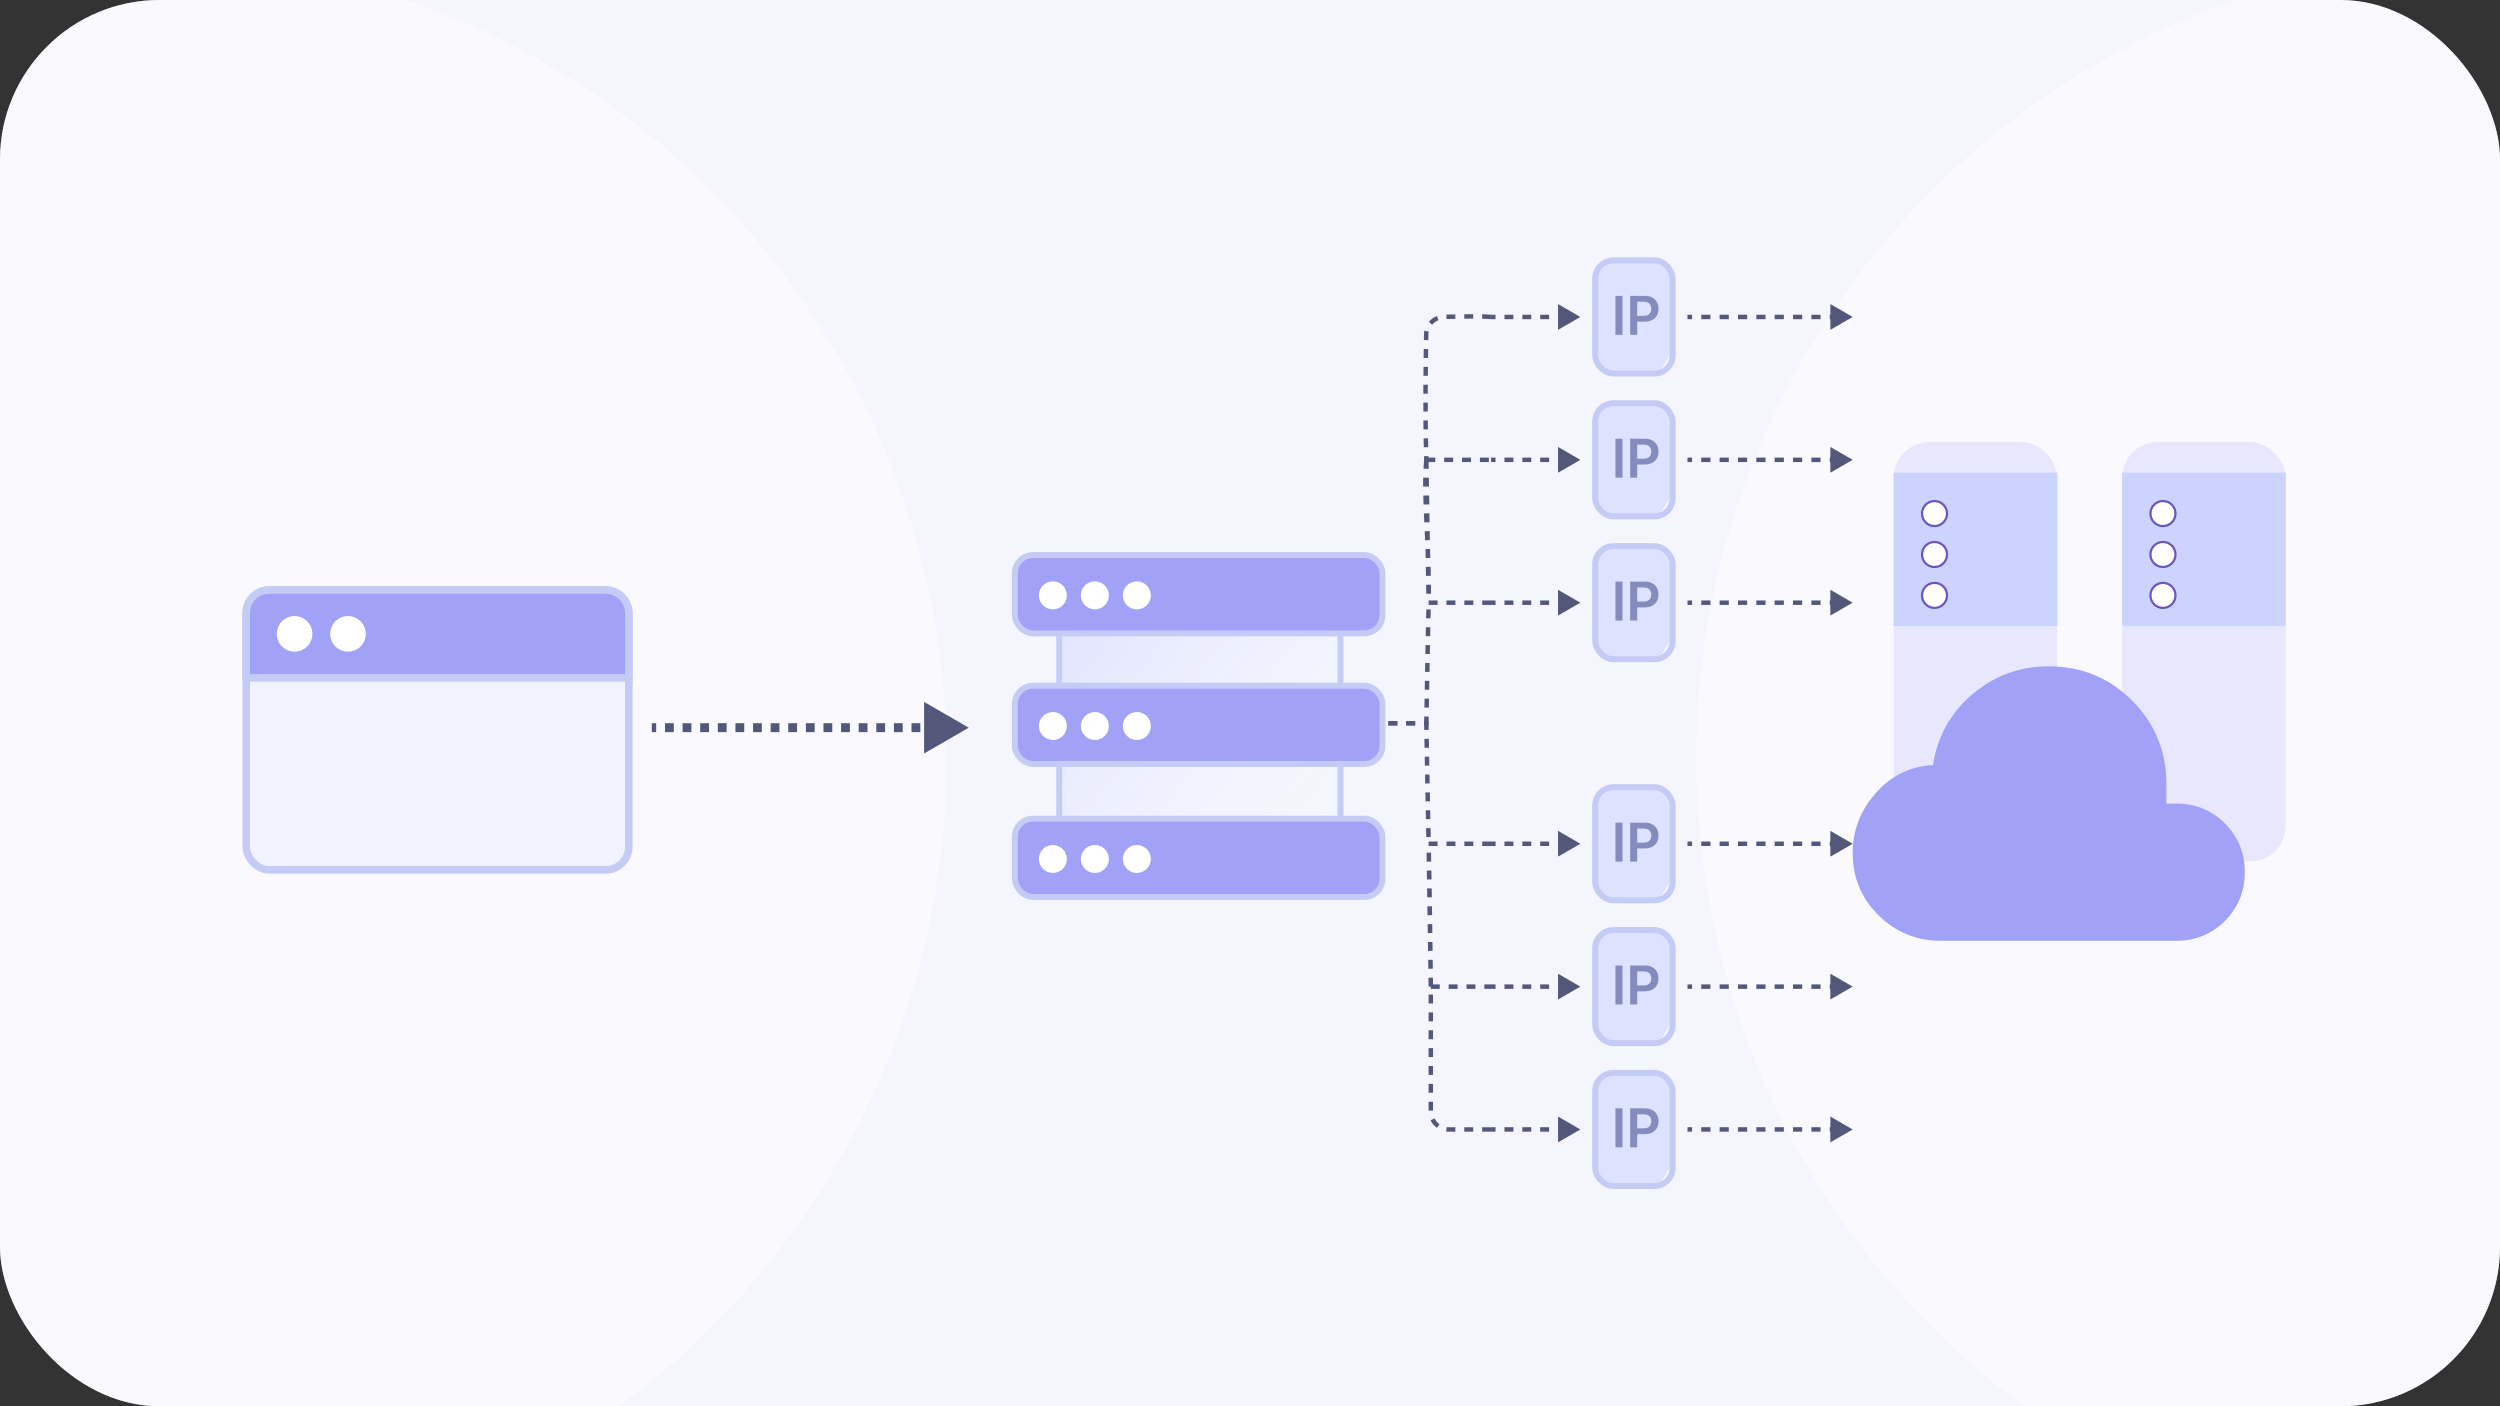 <svg width="560" height="315" viewBox="0 0 560 315" fill="none" xmlns="http://www.w3.org/2000/svg">
<rect x="0" y="0" width="560" height="315" fill="#333333" stroke="none"/>
<g clip-path="url(#clip0_2291_16013)">
<rect width="560" height="315" rx="35.77" fill="#F5F6FD"/>
<circle cx="32" cy="170" r="180" fill="white" fill-opacity="0.49"/>
<circle cx="560" cy="170" r="180" fill="white" fill-opacity="0.49"/>
<rect x="237.262" y="124.332" width="63" height="73.974" rx="4.061" fill="url(#paint0_linear_2291_16013)" stroke="#C4CBF5" stroke-width="1.335"/>
<rect x="227.332" y="124.332" width="82.335" height="17.535" rx="4.061" fill="#A2A1F8" stroke="#C4CBF5" stroke-width="1.335"/>
<circle cx="235.839" cy="133.362" r="3.135" fill="white"/>
<circle cx="245.245" cy="133.362" r="3.135" fill="white"/>
<circle cx="254.652" cy="133.362" r="3.135" fill="white"/>
<rect x="227.332" y="153.598" width="82.335" height="17.535" rx="4.061" fill="#A2A1F8" stroke="#C4CBF5" stroke-width="1.335"/>
<circle cx="235.839" cy="162.628" r="3.135" fill="white"/>
<circle cx="245.245" cy="162.628" r="3.135" fill="white"/>
<circle cx="254.652" cy="162.628" r="3.135" fill="white"/>
<rect x="227.332" y="183.385" width="82.335" height="17.535" rx="4.061" fill="#A2A1F8" stroke="#C4CBF5" stroke-width="1.335"/>
<circle cx="235.839" cy="192.415" r="3.135" fill="white"/>
<circle cx="245.245" cy="192.415" r="3.135" fill="white"/>
<circle cx="254.652" cy="192.415" r="3.135" fill="white"/>
<rect x="475.339" y="99" width="36.661" height="93.945" rx="8" fill="#E8E7FD"/>
<rect x="475.339" y="105.873" width="36.661" height="34.37" fill="#CCD3FD"/>
<circle cx="484.504" cy="115.038" r="2.805" transform="rotate(90 484.504 115.038)" fill="white" stroke="#6956BF" stroke-width="0.5"/>
<circle cx="484.504" cy="124.204" r="2.805" transform="rotate(90 484.504 124.204)" fill="white" stroke="#6956BF" stroke-width="0.5"/>
<circle cx="484.504" cy="133.37" r="2.805" transform="rotate(90 484.504 133.37)" fill="white" stroke="#6956BF" stroke-width="0.5"/>
<rect x="424.166" y="99" width="36.661" height="93.945" rx="8" fill="#E8E7FD"/>
<rect x="424.165" y="105.873" width="36.661" height="34.37" fill="#CCD3FD"/>
<circle cx="433.331" cy="115.038" r="2.805" transform="rotate(90 433.331 115.038)" fill="white" stroke="#6956BF" stroke-width="0.5"/>
<circle cx="433.331" cy="124.204" r="2.805" transform="rotate(90 433.331 124.204)" fill="white" stroke="#6956BF" stroke-width="0.5"/>
<circle cx="433.331" cy="133.37" r="2.805" transform="rotate(90 433.331 133.37)" fill="white" stroke="#6956BF" stroke-width="0.5"/>
<path d="M434.763 210.742C429.285 210.742 424.622 208.83 420.775 205.006C416.925 201.189 415 196.538 415 191.054C415 186.021 416.72 181.555 420.16 177.655C423.6 173.755 427.877 171.66 432.989 171.37C433.975 164.973 436.918 159.688 441.816 155.516C446.714 151.344 452.415 149.258 458.917 149.258C466.243 149.258 472.466 151.818 477.587 156.939C482.707 162.06 485.268 168.283 485.268 175.608V180H487.973C492.177 180.135 495.705 181.679 498.557 184.633C501.409 187.587 502.835 191.167 502.835 195.371C502.835 199.678 501.35 203.317 498.381 206.289C495.407 209.258 491.767 210.742 487.464 210.742H434.763Z" fill="#A2A1F8"/>
<rect x="55.151" y="132.151" width="85.698" height="62.698" rx="5.164" fill="#F1F3FF" stroke="#C4CBF5" stroke-width="1.698"/>
<path d="M140 151.849H140.849V151V137.315C140.849 134.463 138.537 132.151 135.685 132.151H60.315C57.463 132.151 55.151 134.463 55.151 137.315V151V151.849H56H140Z" fill="#A2A1F8" stroke="#C4CBF5" stroke-width="1.698"/>
<circle cx="65.987" cy="141.987" r="3.987" fill="white"/>
<circle cx="77.948" cy="141.987" r="3.987" fill="white"/>
<rect x="357.332" y="58.332" width="17.335" height="25.335" rx="4.061" fill="url(#paint1_linear_2291_16013)" stroke="#C4CBF5" stroke-width="1.335"/>
<path d="M363.442 66.273V75H361.861V66.273H363.442ZM365.154 75V66.273H368.426C369.097 66.273 369.659 66.398 370.114 66.648C370.571 66.898 370.917 67.242 371.15 67.679C371.385 68.114 371.503 68.608 371.503 69.162C371.503 69.722 371.385 70.219 371.15 70.653C370.914 71.088 370.566 71.43 370.105 71.68C369.645 71.928 369.078 72.051 368.405 72.051H366.236V70.751H368.192C368.584 70.751 368.905 70.683 369.155 70.547C369.405 70.41 369.59 70.223 369.709 69.984C369.831 69.746 369.892 69.472 369.892 69.162C369.892 68.852 369.831 68.579 369.709 68.344C369.59 68.108 369.404 67.925 369.151 67.794C368.901 67.66 368.578 67.594 368.184 67.594H366.735V75H365.154Z" fill="#848CBD"/>
<rect x="357.332" y="176.332" width="17.335" height="25.335" rx="4.061" fill="url(#paint2_linear_2291_16013)" stroke="#C4CBF5" stroke-width="1.335"/>
<path d="M363.442 184.273V193H361.861V184.273H363.442ZM365.154 193V184.273H368.426C369.097 184.273 369.659 184.398 370.114 184.648C370.571 184.898 370.917 185.241 371.15 185.679C371.385 186.114 371.503 186.608 371.503 187.162C371.503 187.722 371.385 188.219 371.15 188.653C370.914 189.088 370.566 189.43 370.105 189.68C369.645 189.928 369.078 190.051 368.405 190.051H366.236V188.751H368.192C368.584 188.751 368.905 188.683 369.155 188.547C369.405 188.411 369.59 188.223 369.709 187.984C369.831 187.746 369.892 187.472 369.892 187.162C369.892 186.852 369.831 186.58 369.709 186.344C369.59 186.108 369.404 185.925 369.151 185.794C368.901 185.661 368.578 185.594 368.184 185.594H366.735V193H365.154Z" fill="#848CBD"/>
<rect x="357.332" y="90.332" width="17.335" height="25.335" rx="4.061" fill="url(#paint3_linear_2291_16013)" stroke="#C4CBF5" stroke-width="1.335"/>
<path d="M363.442 98.273V107H361.861V98.273H363.442ZM365.154 107V98.273H368.426C369.097 98.273 369.659 98.398 370.114 98.648C370.571 98.898 370.917 99.242 371.15 99.679C371.385 100.114 371.503 100.608 371.503 101.162C371.503 101.722 371.385 102.219 371.15 102.653C370.914 103.088 370.566 103.43 370.105 103.68C369.645 103.928 369.078 104.051 368.405 104.051H366.236V102.751H368.192C368.584 102.751 368.905 102.683 369.155 102.547C369.405 102.411 369.59 102.223 369.709 101.984C369.831 101.746 369.892 101.472 369.892 101.162C369.892 100.852 369.831 100.58 369.709 100.344C369.59 100.108 369.404 99.925 369.151 99.794C368.901 99.66 368.578 99.594 368.184 99.594H366.735V107H365.154Z" fill="#848CBD"/>
<rect x="357.332" y="208.332" width="17.335" height="25.335" rx="4.061" fill="url(#paint4_linear_2291_16013)" stroke="#C4CBF5" stroke-width="1.335"/>
<path d="M363.442 216.273V225H361.861V216.273H363.442ZM365.154 225V216.273H368.426C369.097 216.273 369.659 216.398 370.114 216.648C370.571 216.898 370.917 217.241 371.15 217.679C371.385 218.114 371.503 218.608 371.503 219.162C371.503 219.722 371.385 220.219 371.15 220.653C370.914 221.088 370.566 221.43 370.105 221.68C369.645 221.928 369.078 222.051 368.405 222.051H366.236V220.751H368.192C368.584 220.751 368.905 220.683 369.155 220.547C369.405 220.411 369.59 220.223 369.709 219.984C369.831 219.746 369.892 219.472 369.892 219.162C369.892 218.852 369.831 218.58 369.709 218.344C369.59 218.108 369.404 217.925 369.151 217.794C368.901 217.661 368.578 217.594 368.184 217.594H366.735V225H365.154Z" fill="#848CBD"/>
<rect x="357.332" y="122.332" width="17.335" height="25.335" rx="4.061" fill="url(#paint5_linear_2291_16013)" stroke="#C4CBF5" stroke-width="1.335"/>
<path d="M363.442 130.273V139H361.861V130.273H363.442ZM365.154 139V130.273H368.426C369.097 130.273 369.659 130.398 370.114 130.648C370.571 130.898 370.917 131.241 371.15 131.679C371.385 132.114 371.503 132.608 371.503 133.162C371.503 133.722 371.385 134.219 371.15 134.653C370.914 135.088 370.566 135.43 370.105 135.68C369.645 135.928 369.078 136.051 368.405 136.051H366.236V134.751H368.192C368.584 134.751 368.905 134.683 369.155 134.547C369.405 134.411 369.59 134.223 369.709 133.984C369.831 133.746 369.892 133.472 369.892 133.162C369.892 132.852 369.831 132.58 369.709 132.344C369.59 132.108 369.404 131.925 369.151 131.794C368.901 131.661 368.578 131.594 368.184 131.594H366.735V139H365.154Z" fill="#848CBD"/>
<rect x="357.332" y="240.332" width="17.335" height="25.335" rx="4.061" fill="url(#paint6_linear_2291_16013)" stroke="#C4CBF5" stroke-width="1.335"/>
<path d="M363.442 248.273V257H361.861V248.273H363.442ZM365.154 257V248.273H368.426C369.097 248.273 369.659 248.398 370.114 248.648C370.571 248.898 370.917 249.241 371.15 249.679C371.385 250.114 371.503 250.608 371.503 251.162C371.503 251.722 371.385 252.219 371.15 252.653C370.914 253.088 370.566 253.43 370.105 253.68C369.645 253.928 369.078 254.051 368.405 254.051H366.236V252.751H368.192C368.584 252.751 368.905 252.683 369.155 252.547C369.405 252.411 369.59 252.223 369.709 251.984C369.831 251.746 369.892 251.472 369.892 251.162C369.892 250.852 369.831 250.58 369.709 250.344C369.59 250.108 369.404 249.925 369.151 249.794C368.901 249.661 368.578 249.594 368.184 249.594H366.735V257H365.154Z" fill="#848CBD"/>
<path d="M217 163L207 157.226V168.774L217 163ZM146 164H146.986V162H146V164ZM148.958 164H150.931V162H148.958V164ZM152.903 164H154.875V162H152.903V164ZM156.847 164H158.819V162H156.847V164ZM160.792 164H162.764V162H160.792V164ZM164.736 164H166.708V162H164.736V164ZM168.681 164H170.653V162H168.681V164ZM172.625 164H174.597V162H172.625V164ZM176.569 164H178.542V162H176.569V164ZM180.514 164H182.486V162H180.514V164ZM184.458 164H186.431V162H184.458V164ZM188.403 164H190.375V162H188.403V164ZM192.347 164H194.319V162H192.347V164ZM196.292 164H198.264V162H196.292V164ZM200.236 164H202.208V162H200.236V164ZM204.181 164H206.153V162H204.181V164ZM208.125 164H210.097V162H208.125V164ZM212.069 164H214.042V162H212.069V164Z" fill="#53587A"/>
<path d="M354 71L349 68.113L349 73.887L354 71ZM334 71.5L335 71.5L335 70.5L334 70.5L334 71.5ZM337 71.5L339 71.5L339 70.5L337 70.5L337 71.5ZM341 71.5L343 71.5L343 70.5L341 70.5L341 71.5ZM345 71.5L347 71.5L347 70.5L345 70.5L345 71.5ZM349 71.5L351 71.5L351 70.5L349 70.5L349 71.5Z" fill="#53587A"/>
<path d="M415 71L410 68.113L410 73.887L415 71ZM378 71.5L379.028 71.5L379.028 70.5L378 70.5L378 71.5ZM381.083 71.5L383.139 71.5L383.139 70.5L381.083 70.5L381.083 71.5ZM385.194 71.5L387.25 71.5L387.25 70.5L385.194 70.5L385.194 71.5ZM389.306 71.5L391.361 71.5L391.361 70.5L389.306 70.5L389.306 71.5ZM393.417 71.5L395.472 71.5L395.472 70.5L393.417 70.5L393.417 71.5ZM397.528 71.5L399.583 71.5L399.583 70.5L397.528 70.5L397.528 71.5ZM401.639 71.5L403.694 71.5L403.694 70.5L401.639 70.5L401.639 71.5ZM405.75 71.5L407.806 71.5L407.806 70.5L405.75 70.5L405.75 71.5ZM409.861 71.5L411.917 71.5L411.917 70.5L409.861 70.5L409.861 71.5Z" fill="#53587A"/>
<path d="M415 189L410 186.113L410 191.887L415 189ZM378 189.5L379.028 189.5L379.028 188.5L378 188.5L378 189.5ZM381.083 189.5L383.139 189.5L383.139 188.5L381.083 188.5L381.083 189.5ZM385.194 189.5L387.25 189.5L387.25 188.5L385.194 188.5L385.194 189.5ZM389.306 189.5L391.361 189.5L391.361 188.5L389.306 188.5L389.306 189.5ZM393.417 189.5L395.472 189.5L395.472 188.5L393.417 188.5L393.417 189.5ZM397.528 189.5L399.583 189.5L399.583 188.5L397.528 188.5L397.528 189.5ZM401.639 189.5L403.694 189.5L403.694 188.5L401.639 188.5L401.639 189.5ZM405.75 189.5L407.806 189.5L407.806 188.5L405.75 188.5L405.75 189.5ZM409.861 189.5L411.917 189.5L411.917 188.5L409.861 188.5L409.861 189.5Z" fill="#53587A"/>
<path d="M354 103L349 100.113L349 105.887L354 103ZM334 103.5L335 103.5L335 102.5L334 102.5L334 103.5ZM337 103.5L339 103.5L339 102.5L337 102.5L337 103.5ZM341 103.5L343 103.5L343 102.5L341 102.5L341 103.5ZM345 103.5L347 103.5L347 102.5L345 102.5L345 103.5ZM349 103.5L351 103.5L351 102.5L349 102.5L349 103.5Z" fill="#53587A"/>
<path d="M415 103L410 100.113L410 105.887L415 103ZM378 103.5L379.028 103.5L379.028 102.5L378 102.5L378 103.5ZM381.083 103.5L383.139 103.5L383.139 102.5L381.083 102.5L381.083 103.5ZM385.194 103.5L387.25 103.5L387.25 102.5L385.194 102.5L385.194 103.5ZM389.306 103.5L391.361 103.5L391.361 102.5L389.306 102.5L389.306 103.5ZM393.417 103.5L395.472 103.5L395.472 102.5L393.417 102.5L393.417 103.5ZM397.528 103.5L399.583 103.5L399.583 102.5L397.528 102.5L397.528 103.5ZM401.639 103.5L403.694 103.5L403.694 102.5L401.639 102.5L401.639 103.5ZM405.75 103.5L407.806 103.5L407.806 102.5L405.75 102.5L405.75 103.5ZM409.861 103.5L411.917 103.5L411.917 102.5L409.861 102.5L409.861 103.5Z" fill="#53587A"/>
<path d="M415 221L410 218.113L410 223.887L415 221ZM378 221.5L379.028 221.5L379.028 220.5L378 220.5L378 221.5ZM381.083 221.5L383.139 221.5L383.139 220.5L381.083 220.5L381.083 221.5ZM385.194 221.5L387.25 221.5L387.25 220.5L385.194 220.5L385.194 221.5ZM389.306 221.5L391.361 221.5L391.361 220.5L389.306 220.5L389.306 221.5ZM393.417 221.5L395.472 221.5L395.472 220.5L393.417 220.5L393.417 221.5ZM397.528 221.5L399.583 221.5L399.583 220.5L397.528 220.5L397.528 221.5ZM401.639 221.5L403.694 221.5L403.694 220.5L401.639 220.5L401.639 221.5ZM405.75 221.5L407.806 221.5L407.806 220.5L405.75 220.5L405.75 221.5ZM409.861 221.5L411.917 221.5L411.917 220.5L409.861 220.5L409.861 221.5Z" fill="#53587A"/>
<path d="M354 135L349 132.113L349 137.887L354 135ZM334 135.5L335 135.5L335 134.5L334 134.5L334 135.5ZM337 135.5L339 135.5L339 134.5L337 134.5L337 135.5ZM341 135.5L343 135.5L343 134.5L341 134.5L341 135.5ZM345 135.5L347 135.5L347 134.5L345 134.5L345 135.5ZM349 135.5L351 135.5L351 134.5L349 134.5L349 135.5Z" fill="#53587A"/>
<path d="M415 135L410 132.113L410 137.887L415 135ZM378 135.5L379.028 135.5L379.028 134.5L378 134.5L378 135.5ZM381.083 135.5L383.139 135.5L383.139 134.5L381.083 134.5L381.083 135.5ZM385.194 135.5L387.25 135.5L387.25 134.5L385.194 134.5L385.194 135.5ZM389.306 135.5L391.361 135.5L391.361 134.5L389.306 134.5L389.306 135.5ZM393.417 135.5L395.472 135.5L395.472 134.5L393.417 134.5L393.417 135.5ZM397.528 135.5L399.583 135.5L399.583 134.5L397.528 134.5L397.528 135.5ZM401.639 135.5L403.694 135.5L403.694 134.5L401.639 134.5L401.639 135.5ZM405.75 135.5L407.806 135.5L407.806 134.5L405.75 134.5L405.75 135.5ZM409.861 135.5L411.917 135.5L411.917 134.5L409.861 134.5L409.861 135.5Z" fill="#53587A"/>
<path d="M415 253L410 250.113L410 255.887L415 253ZM378 253.5L379.028 253.5L379.028 252.5L378 252.5L378 253.5ZM381.083 253.5L383.139 253.5L383.139 252.5L381.083 252.5L381.083 253.5ZM385.194 253.5L387.25 253.5L387.25 252.5L385.194 252.5L385.194 253.5ZM389.306 253.5L391.361 253.5L391.361 252.5L389.306 252.5L389.306 253.5ZM393.417 253.5L395.472 253.5L395.472 252.5L393.417 252.5L393.417 253.5ZM397.528 253.5L399.583 253.5L399.583 252.5L397.528 252.5L397.528 253.5ZM401.639 253.5L403.694 253.5L403.694 252.5L401.639 252.5L401.639 253.5ZM405.75 253.5L407.806 253.5L407.806 252.5L405.75 252.5L405.75 253.5ZM409.861 253.5L411.917 253.5L411.917 252.5L409.861 252.5L409.861 253.5Z" fill="#53587A"/>
<path d="M354 189L349 186.113L349 191.887L354 189ZM334 189.5L335 189.5L335 188.5L334 188.5L334 189.5ZM337 189.5L339 189.5L339 188.5L337 188.5L337 189.5ZM341 189.5L343 189.5L343 188.5L341 188.5L341 189.5ZM345 189.5L347 189.5L347 188.5L345 188.5L345 189.5ZM349 189.5L351 189.5L351 188.5L349 188.5L349 189.5Z" fill="#53587A"/>
<path d="M354 221L349 218.113L349 223.887L354 221ZM334 221.5L335 221.5L335 220.5L334 220.5L334 221.5ZM337 221.5L339 221.5L339 220.5L337 220.5L337 221.5ZM341 221.5L343 221.5L343 220.5L341 220.5L341 221.5ZM345 221.5L347 221.5L347 220.5L345 220.5L345 221.5ZM349 221.5L351 221.5L351 220.5L349 220.5L349 221.5Z" fill="#53587A"/>
<path d="M354 253L349 250.113L349 255.887L354 253ZM334 253.5L335 253.5L335 252.5L334 252.5L334 253.5ZM337 253.5L339 253.5L339 252.5L337 252.5L337 253.5ZM341 253.5L343 253.5L343 252.5L341 252.5L341 253.5ZM345 253.5L347 253.5L347 252.5L345 252.5L345 253.5ZM349 253.5L351 253.5L351 252.5L349 252.5L349 253.5Z" fill="#53587A"/>
<path d="M311 162.001H319.5C319.679 152.178 319.82 143.474 320.015 135.001M334 71.001C331.488 70.772 328.009 70.901 323.5 70.968C321.291 71.001 319.493 72.789 319.462 74.998C319.37 81.558 319.165 92.098 319.5 103.001M319.5 103.001H334M319.5 103.001C318.722 111.793 320.295 122.901 320.015 135.001M319.5 103.001L320.015 135.001M320.015 135.001H334" stroke="#53587A" stroke-dasharray="2 2"/>
<path d="M311 162H319.5C319.679 171.823 319.82 180.527 320.015 189M334 253C329.93 253 327.777 253 324.501 253C322.292 253 320.5 251.21 320.5 249.001C320.5 240.367 320.5 230.497 320.5 221M320.5 221H334M320.5 221C320.364 212 320.295 201.099 320.015 189M320.5 221L320.015 189M320.015 189H334" stroke="#53587A" stroke-dasharray="2 2"/>
</g>
<defs>
<linearGradient id="paint0_linear_2291_16013" x1="242.173" y1="125.133" x2="307.524" y2="177.605" gradientUnits="userSpaceOnUse">
<stop stop-color="#DDE2FF"/>
<stop offset="1" stop-color="#F1F3FF" stop-opacity="0"/>
</linearGradient>
<linearGradient id="paint1_linear_2291_16013" x1="359.101" y1="59.044" x2="379.056" y2="71.626" gradientUnits="userSpaceOnUse">
<stop offset="1" stop-color="#DDE2FF"/>
<stop offset="1" stop-color="#F1F3FF" stop-opacity="0"/>
</linearGradient>
<linearGradient id="paint2_linear_2291_16013" x1="359.101" y1="177.044" x2="379.056" y2="189.626" gradientUnits="userSpaceOnUse">
<stop offset="1" stop-color="#DDE2FF"/>
<stop offset="1" stop-color="#F1F3FF" stop-opacity="0"/>
</linearGradient>
<linearGradient id="paint3_linear_2291_16013" x1="359.101" y1="91.044" x2="379.056" y2="103.626" gradientUnits="userSpaceOnUse">
<stop offset="1" stop-color="#DDE2FF"/>
<stop offset="1" stop-color="#F1F3FF" stop-opacity="0"/>
</linearGradient>
<linearGradient id="paint4_linear_2291_16013" x1="359.101" y1="209.044" x2="379.056" y2="221.626" gradientUnits="userSpaceOnUse">
<stop offset="1" stop-color="#DDE2FF"/>
<stop offset="1" stop-color="#F1F3FF" stop-opacity="0"/>
</linearGradient>
<linearGradient id="paint5_linear_2291_16013" x1="359.101" y1="123.044" x2="379.056" y2="135.626" gradientUnits="userSpaceOnUse">
<stop offset="1" stop-color="#DDE2FF"/>
<stop offset="1" stop-color="#F1F3FF" stop-opacity="0"/>
</linearGradient>
<linearGradient id="paint6_linear_2291_16013" x1="359.101" y1="241.044" x2="379.056" y2="253.626" gradientUnits="userSpaceOnUse">
<stop offset="1" stop-color="#DDE2FF"/>
<stop offset="1" stop-color="#F1F3FF" stop-opacity="0"/>
</linearGradient>
<clipPath id="clip0_2291_16013">
<rect width="560" height="315" rx="35.77" fill="white"/>
</clipPath>
</defs>
</svg>
